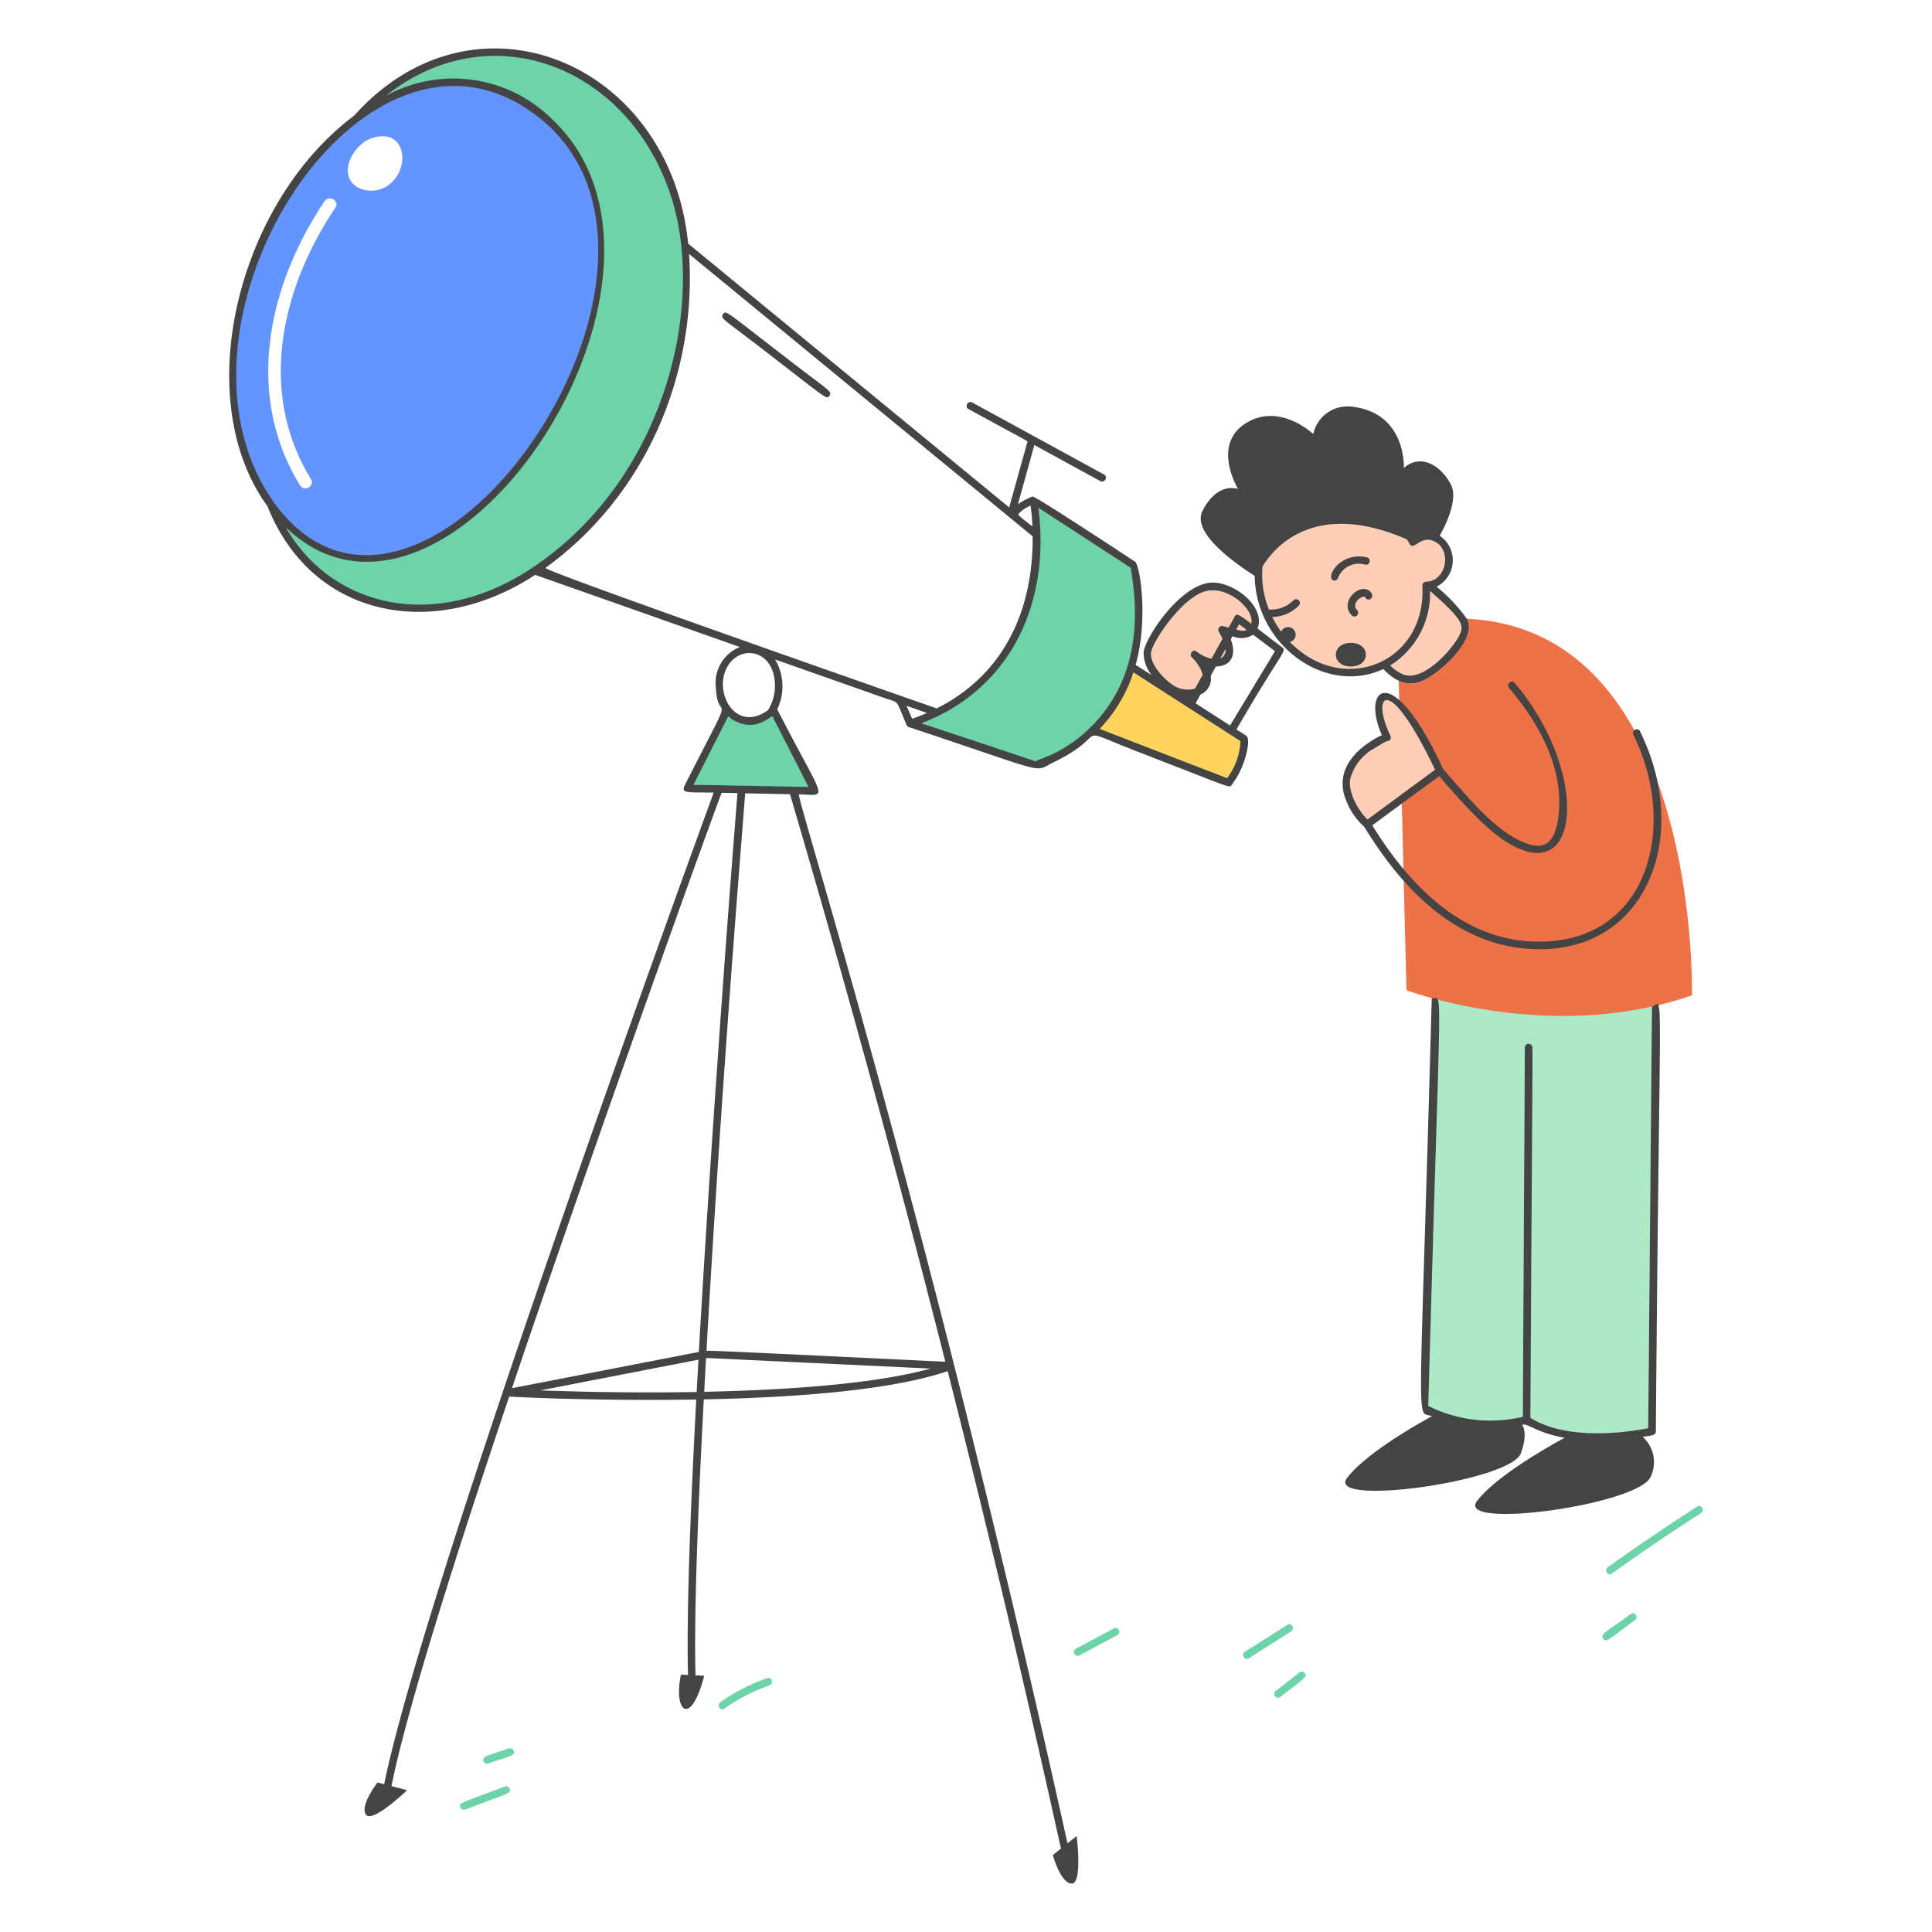 <svg xmlns="http://www.w3.org/2000/svg" viewBox="0 0 400 400" id="Searching-2--Streamline-Barcelona" height="400" width="400">
  <desc>
    Searching 2 Streamline Illustration: https://streamlinehq.com
  </desc>
  <defs></defs>
  <path d="M297.49 206.706c-0.818 27.558 -0.45 33.058 -1.786 84.388 5.95 4.112 15 3.588 19.584 2.242 -0.042 -1.832 -0.014 6.868 0.4 -76.466a0.786 0.786 0 1 1 1.564 0.128c0 0.2 -0.384 73.978 -0.4 76.544 6.434 4.12 16.836 3.568 24.376 2.164 0 -0.05 0.4 -39.778 0.78 -87.3 -17.886 3.928 -35.428 0.61 -44.518 -1.7z" fill="#aceac7" stroke-width="2"></path>
  <path d="M303.694 128.12c2.332 4.1 -5.504 11.214 -9.178 12.832a5.576 5.576 0 0 1 -4.926 -0.036l1.6 64.104c0.2 0.034 29.748 11.212 59.112 1.066 -0.01 0 1.798 -75.804 -46.608 -77.966z" fill="#ef7148" stroke-width="2"></path>
  <path d="M256.814 153.434 234.658 139.2a37.836 37.836 0 0 1 -2.244 4.554c-4.39 8.7 -6.666 6.4 -2.786 7.904l24.428 9.448a13.698 13.698 0 0 0 2.758 -7.672z" fill="#ffd35c" stroke-width="2"></path>
  <path d="M124.33 50.84C123.502 19.658 89.684 3.2 64.182 34.148 27.908 78.176 61 141.566 100.312 104c16.832 -16.09 24.448 -36.988 24.018 -53.16zM69.44 42.988c-11.586 17.264 -15.904 38.6 -5.06 56.2 0.884 1.434 -1.372 2.742 -2.25 1.316 -11.354 -18.424 -6.986 -40.88 5.06 -58.828 0.93 -1.39 3.188 -0.076 2.25 1.312zm11.738 -5.294a6.122 6.122 0 0 1 -7.076 1.13c-4.474 -2.618 -0.93 -8.944 2.818 -10.2 6.824 -2.288 8.042 5.412 4.258 9.07z" fill="#6394ff" stroke-width="2"></path>
  <path d="M164.454 75.386c-14.326 -11.018 -14.168 -11.348 -14.8 -10.284 -0.522 0.868 0.2 1 7.314 6.48 14.28 10.984 14.176 11.342 14.8 10.284 0.526 -0.866 -0.31 -1.094 -7.314 -6.48z" fill="#444444" stroke-width="2"></path>
  <path d="m231.8 116.078 -16.8 -10.926c2.234 17.95 -5.83 37.462 -24.2 44.6 25.974 8.6 22.514 8.932 24.842 7.898 15.738 -6.858 22.696 -22.562 18.432 -40.098 -0.212 -0.876 -1.512 -0.98 -2.274 -1.474zM159.986 147.882a7.708 7.708 0 0 1 -6.95 1.782c-2.75 -1.034 -1.826 -2.186 -2.784 -0.298L143.6 162.46c27.378 0.528 24.476 1.25 23.838 0 -0.158 -0.296 -7.288 -14.25 -7.452 -14.578zM141.6 51.03C138.724 18.102 105.072 -0.088 79.962 19.8c12.848 -6.444 25.13 -3.174 34.018 5.4 33.298 32.084 -19.338 113.276 -54.758 84.038 23.104 40.276 87.602 1.634 82.378 -58.208zm209.8 260.878q-9.412 6.048 -18.51 12.564c-0.812 0.58 -0.03 1.938 0.79 1.35q9.096 -6.512 18.508 -12.564c0.84 -0.542 0.056 -1.898 -0.788 -1.35zm-120.824 25.244 -7.866 4.218c-0.888 0.478 -0.098 1.828 0.788 1.352l7.868 -4.22c0.888 -0.476 0.098 -1.826 -0.79 -1.35zm35.966 -0.752 -8.8 5.584c-0.848 0.538 -0.064 1.892 0.8 1.35l8.788 -5.584c0.85 -0.55 0.07 -1.898 -0.788 -1.35zm2.414 9.928 -4.908 3.848c-0.7 0.552 0.17 1.844 1.106 1.108 4.704 -3.692 5.776 -4.162 4.906 -4.956a0.8 0.8 0 0 0 -1.104 0zm68.742 -12.244c-4.868 3.698 -6.426 4.1 -5.818 5.138 0.584 1 1 0.338 6.6 -3.788a0.782 0.782 0 0 0 -0.782 -1.35zm-178.82 13.356a38.354 38.354 0 0 0 -9.726 4.98c-0.814 0.578 -0.032 1.934 0.8 1.35a37 37 0 0 1 9.352 -4.822c0.934 -0.326 0.53 -1.836 -0.426 -1.508zm-53.468 14.532c-3.88 1.344 -5.652 1.582 -5.322 2.61a0.786 0.786 0 0 0 0.962 0.546c3.718 -1.39 5.702 -1.438 5.322 -2.61a0.8 0.8 0 0 0 -0.962 -0.546zm-0.838 7.878c-9.436 3.584 -9.538 3.366 -9.288 4.28a0.8 0.8 0 0 0 0.964 0.546c9.29 -3.53 9.538 -3.366 9.286 -4.28a0.788 0.788 0 0 0 -0.962 -0.546z" fill="#6dd3a8" stroke-width="2"></path>
  <path d="M295.584 156.262c-9.074 -17.6 -11.502 -11.492 -7.722 -3.958a0.756 0.756 0 0 1 -0.746 1.13c0.272 0.098 0.26 -0.444 -3.818 2.36a9.126 9.126 0 0 0 -3.822 5.27c-0.614 3.228 1.746 6.788 3.648 8.6l14 -10.284q-0.742 -1.58 -1.54 -3.118zm7.176 -27.18a34.4 34.4 0 0 0 -6.688 -6.722 17.51 17.51 0 0 1 -8.24 15.41 7.588 7.588 0 0 0 3.504 2.128c3.902 0.886 12.89 -8.04 11.424 -10.816z" fill="#ffceb6" stroke-width="2"></path>
  <path d="M294.624 121.262c-0.054 -0.868 0.986 -0.82 1.462 -0.934 3.908 -0.942 4.314 -7.642 0.052 -8.52 -2.586 -0.4 -3.374 1.922 -4.184 0.516 -0.184 -0.32 -0.462 -0.32 -0.662 -0.632 -19.53 -8.542 -27.824 2.144 -29.898 5.612a19.2 19.2 0 0 0 1.336 8.898 5.63 5.63 0 0 0 5.094 -1.944 0.784 0.784 0 0 1 1.106 1.108 7.982 7.982 0 0 1 -5.514 2.388 20.682 20.682 0 0 0 1.834 3.014 1.568 1.568 0 1 1 1.818 2.152c11.022 11.35 28.564 4.318 27.556 -11.658zM279.678 138c-4.154 0 -4.154 -4.896 0 -4.896s4.156 4.896 0 4.896zm-25.964 -15.658a6.118 6.118 0 0 0 -4.4 0.148c-5.154 1.686 -10.758 10.736 -10.976 12.6a5.26 5.26 0 0 0 0.564 3.23c5.764 8.2 14.81 4.476 7.834 -2.242 -0.618 -0.6 0.218 -1.772 0.948 -1.228 4.348 3.232 8.304 1.72 4.6 -4.078a0.8 0.8 0 0 1 0.882 -1.15c4.11 1.028 4.452 1.96 5.296 1.176 2.152 -1.998 0.426 -6.398 -4.748 -8.456z" fill="#ffceb6" stroke-width="2"></path>
  <path d="M342.016 208.4c-0.8 91.45 -0.784 87.17 -0.78 87.3 -7.624 1.42 -17.842 1.948 -24.376 -2.164 0.298 -57.28 0.492 -73.446 0.4 -76.544a0.786 0.786 0 1 0 -1.564 -0.128c-0.462 84.702 -0.422 75.81 -0.4 76.466a28.8 28.8 0 0 1 -19.584 -2.242c2.548 -93.218 3.136 -83.788 0.718 -84.452 -2.562 94.152 -3.348 85.12 0.036 86.578 -3.376 1.842 -13.554 7.642 -17.526 12.716 -4.8 6.124 33.816 0.8 35.946 -5.058 1.162 -3.2 0.818 -4.958 0.264 -5.908 1.334 -0.298 2.8 1.628 8.8 2.722 -2.548 1.364 -13.876 7.616 -18.118 13.038 -4.8 6.124 33.816 0.8 35.946 -5.06a6.972 6.972 0 0 0 -1.694 -8.186c1.714 -0.278 2.734 -0.252 2.742 -1.134 0.774 -98.638 1.742 -88.496 -0.81 -87.944zM286.4 138.52c2.34 2.456 5.028 3.8 8.118 2.432 3.688 -1.622 11.52 -8.716 9.178 -12.832a33.846 33.846 0 0 0 -6.268 -6.656 6.128 6.128 0 0 0 0.656 -10.544c1.686 -3.076 3.78 -7.876 2.272 -10.676 -2.344 -4.354 -6.53 -6.2 -9.71 -3.348 0 0 0.622 -11.574 -11 -12.726a7.242 7.242 0 0 0 -7.742 5.694s-7.03 -6.696 -14.062 -2.176 -1.506 13.56 -1.506 13.56 -4.186 -1.674 -7.368 4.52c-2.186 4.258 5.67 10.174 10.8 13.46 0.214 14.4 14.71 24.832 26.632 19.292zm15.786 -7.058c-1.528 3.11 -7.634 9.81 -11.686 8.166a8.388 8.388 0 0 1 -2.666 -1.858 17.514 17.514 0 0 0 8.24 -15.41c6.884 5.974 7.062 7.162 6.11 9.102zm-35.116 1.458a1.568 1.568 0 1 0 -1.818 -2.152 20.576 20.576 0 0 1 -1.834 -3.014 7.968 7.968 0 0 0 5.514 -2.388 0.784 0.784 0 0 0 -1.106 -1.108 6.6 6.6 0 0 1 -5.094 1.944 19.222 19.222 0 0 1 -1.336 -8.898c2.074 -3.468 10.368 -14.154 29.898 -5.612 0.2 0.312 0.4 0.628 0.58 0.95 0.886 1.538 2.326 -2.2 5.438 -0.37 3.24 1.902 2.094 8.068 -2.05 8.162a0.834 0.834 0 0 0 -0.782 0.782c0.92 15.936 -16.316 23.082 -27.412 11.704zm-1.336 -7.224z" fill="#444444" stroke-width="2"></path>
  <path d="M279.678 133.1c-4.154 0 -4.154 4.896 0 4.896s4.154 -4.896 0 -4.896zm2.884 -11.144c-2.2 -0.242 -4.974 3.134 -2.702 5.454a0.782 0.782 0 0 0 1.106 -1.106c-0.97 -1.016 0.066 -2.558 1.496 -2.8l0.056 0.012 -0.024 -0.012c0.03 0 0.024 0.012 0.024 0.012l0.064 0.054c0.35 0.646 0.862 0.642 1.158 0.452 0.794 -0.504 0.224 -1.912 -1.178 -2.066zm-5.52 -2.336a4.576 4.576 0 0 1 5.566 -2.718 0.782 0.782 0 0 0 0.418 -1.508c-5.74 -1.256 -8.666 4.3 -6.948 4.774a0.8 0.8 0 0 0 0.964 -0.548zm5.412 51.56c7.716 12.652 18.494 23.84 33.2 25.2 24.988 2.314 34.83 -23 23.87 -45 -0.448 -0.902 -1.8 -0.11 -1.35 0.79 9.384 18.886 3.2 43.484 -20.522 42.774 -14.856 -0.442 -25.732 -11.436 -33.54 -24.068l13.88 -10.2a122.678 122.678 0 0 0 9.288 10.026c19.898 18.11 23.186 -9.452 6.294 -29.338 -0.654 -0.768 -1.754 0.342 -1.108 1.106 5.896 6.938 10.984 15.892 10.31 25.296 -0.562 7.916 -3.776 8.428 -8.314 6.176 -5.89 -2.914 -11.302 -9.786 -15.696 -14.752 -10.44 -22.684 -17.04 -16.91 -12.666 -7 -5.582 2.724 -9.882 7.456 -7.418 13.472a14.05 14.05 0 0 0 3.772 5.518zm-2.906 -9.874a10.076 10.076 0 0 1 5.038 -6.37c3 -1.938 2.734 -1.428 2.53 -1.502a0.758 0.758 0 0 0 0.746 -1.13c-4.138 -8.614 -0.36 -13.304 9.26 7.072 -8.912 6.55 -13.39 9.836 -14 10.284 -1.894 -1.802 -4.07 -5.66 -3.574 -8.354zM210.974 106.3l-0.024 0.022s-0.002 0.012 0.024 -0.022z" fill="#444444" stroke-width="2"></path>
  <path d="M255.984 151.042c9.496 -16.4 10.578 -16.2 9.4 -17.08 -2.132 -1.612 -3.76 -2.862 -5.028 -3.83 1.8 -4.654 -5.26 -9.946 -9.814 -9.49 -6.386 0.636 -13.438 11.376 -13.762 14.35a7.422 7.422 0 0 0 1.656 4.782l-3.31 -2.126c2.666 -9.532 0.886 -20.678 -0.132 -21.356 -0.2 -0.132 -20.714 -13.69 -21.228 -13.49a14.302 14.302 0 0 0 -3.014 1.6l3.4 -12.262 13.648 7.456c0.884 0.484 1.672 -0.866 0.788 -1.35l-27.292 -14.912c-0.884 -0.482 -1.674 0.868 -0.788 1.352 13.888 7.586 12.268 6.554 12.154 6.97l-3.72 13.4 -66.468 -54.622C138.758 12.946 98.382 -4.052 73.318 23.944c-24.108 18.038 -34.18 58.526 -17.936 80.88C64.6 128.042 89.89 132.734 110.8 119.022c3 1.052 41.418 14.6 42.384 14.938a8 8 0 0 0 -4.97 8.43c0.364 8.128 4.672 -1.668 -5.546 18.434 -1.862 3.666 -2.146 3.138 5.09 3.286C134.782 199.622 87.056 332.158 79.54 369.4l-1.374 -0.358s-3.726 4.8 -2.4 6.656 8.522 -5.058 8.522 -5.058l-3.238 -0.846c3.8 -19.088 18.176 -62.212 24.37 -80.64 9.388 0.494 24.584 0.842 38.728 0.6 -0.788 15.086 -2.104 41.812 -1.704 57.032l-1.462 -0.068c-1.614 7.626 2 11.06 4.814 0.228l-1.8 -0.086c-0.4 -15 0.924 -42.132 1.714 -57.132 14.158 -0.29 37.136 -1.324 50.498 -5.844 9.158 36.11 16.2 66.094 23.452 98.842l-1.688 1.35s1.616 5.854 3.906 5.9 1.036 -9.856 1.036 -9.856l-1.902 1.524c-29.242 -132.258 -56.4 -217.2 -55.6 -217.174 6.282 0.124 5.518 1.924 -4.5 -17.62a10.902 10.902 0 0 0 -0.438 -10.316l22.364 7.882c3.62 1.28 2.42 0.04 4.898 5.772 0.2 0.2 0.246 0.372 0.578 0.4 29.93 9.916 25.386 9.38 30.038 7.12 12 -5.836 3.056 -7.546 16.966 -2.168 20.464 7.91 19.158 7.684 19.714 6.922a17.564 17.564 0 0 0 3.344 -8.166c0.132 -2.096 -0.054 -1.752 -2.392 -3.254zm-1.316 -0.844 -7.128 -4.58 1.01 -1.836a3.476 3.476 0 0 0 2.108 -3.832l1.084 -1.972c2.698 0.02 4.474 -1.878 3.076 -5.6l0.36 -0.656a4.558 4.558 0 0 0 4.262 -0.314l4.526 3.416c-0.21 0.356 -9.106 15.058 -9.298 15.376zm-2.018 -13.872 1.062 -1.928a1.8 1.8 0 0 1 -1.062 1.928zm3.29 -5.98c0.2 -0.352 0.4 -0.716 0.612 -1.112l1.546 1.168c-0.486 0.302 -0.992 0.246 -2.158 -0.056zm-6.624 -7.856c4.628 -1.512 10.516 3.634 9.738 6.646 -2.78 -2.102 -3.052 -2.148 -3.43 -1.462l-1.242 2.258c-0.362 -0.094 -0.756 -0.2 -1.2 -0.31a0.8 0.8 0 0 0 -0.882 1.15 12.02 12.02 0 0 1 0.8 1.482l-2.278 4.144a8.502 8.502 0 0 1 -3.14 -1.548c-0.732 -0.544 -1.544 0.61 -0.948 1.228a8.214 8.214 0 0 1 2.282 3.6l-1.6 2.892a5.518 5.518 0 0 1 -4.668 -0.8c-1.538 -1.04 -4.726 -4.08 -4.422 -6.692 0.274 -2.13 6.074 -10.978 10.99 -12.588zm-38.366 -16.168a6.652 6.652 0 0 1 2.424 -1.634c0.138 1.148 0.268 1.964 0.378 4.296 -3.514 -2.69 -3.008 -2.478 -2.802 -2.662zM108.262 22C153.828 50.15 88.16 147.03 56.8 104.152 31.2 68.298 73.076 0.248 108.262 22zm2.34 95.3c-20.628 13.984 -42.114 8.172 -51.38 -8.064C92.7 141.092 148.72 57 114.292 24.668A29.036 29.036 0 0 0 79.962 19.8c21.29 -16.86 49.212 -6.546 58.532 19.546 7.942 22.228 -0.074 59.084 -27.894 77.946zm41.506 18.98c3.156 -2.482 8.29 -0.682 8.334 5.642a9.504 9.504 0 0 1 -1.438 5.116c-7.734 5.52 -12.486 -6.37 -6.896 -10.766zm-7.872 151.916c-9.762 0.174 -20.724 0.09 -32.356 -0.33 0.2 -0.038 32.028 -6.22 32.722 -6.352q-0.186 3.334 -0.366 6.674zm0.454 -8.288L106 287.41c13.924 -41.386 37.934 -108.676 43.4 -123.268l3.288 0.066c-2.384 29.698 -5.948 79.468 -7.998 115.692zm1.112 8.254c0.416 -7.75 0.296 -6.928 0.6 -7l46.264 2.186c-12.89 3.574 -33.54 4.534 -46.866 4.806zm49.922 -6.228c-33.512 -1.6 -48.286 -2.338 -49.452 -2.266 3.428 -60.686 7.864 -112.626 8 -115.42l9.286 0.188a3222.7 3222.7 0 0 1 32.166 117.49zM167.4 162.94l-23.8 -0.48c1.224 -2.4 6.904 -13.586 7.048 -13.872 0.354 -0.682 -0.014 0.176 2.4 1.076 4.102 1.538 6.682 -1.728 6.906 -1.304 0.766 1.488 7.336 14.354 7.446 14.58zM112.926 117.572c20.92 -15.11 31.348 -40.226 29.742 -64.986L213.8 111.042c0.11 15.334 -5.92 28.62 -19.866 35.626 -0.196 -0.068 -81.782 -28.538 -81.008 -29.096zm74.762 28.55c1.172 0.4 3.04 1.068 4.224 1.494a32.63 32.63 0 0 1 -3.07 1.19l-1.154 -2.684zm38.38 4.17c-6.184 6.278 -12.042 7 -11.46 7.326l-0.088 -0.026c-0.2 0.076 2.076 0.71 -23.718 -7.838 18.778 -7.3 26.634 -25.178 24.2 -44.6l19.08 12.4c2.762 15.288 -1.116 25.8 -8.014 32.738zm27.988 10.814 -26.384 -10.2a30.444 30.444 0 0 0 6.986 -11.702l22.156 14.234a13.702 13.702 0 0 1 -2.758 7.668z" fill="#444444" stroke-width="2"></path>
</svg>
